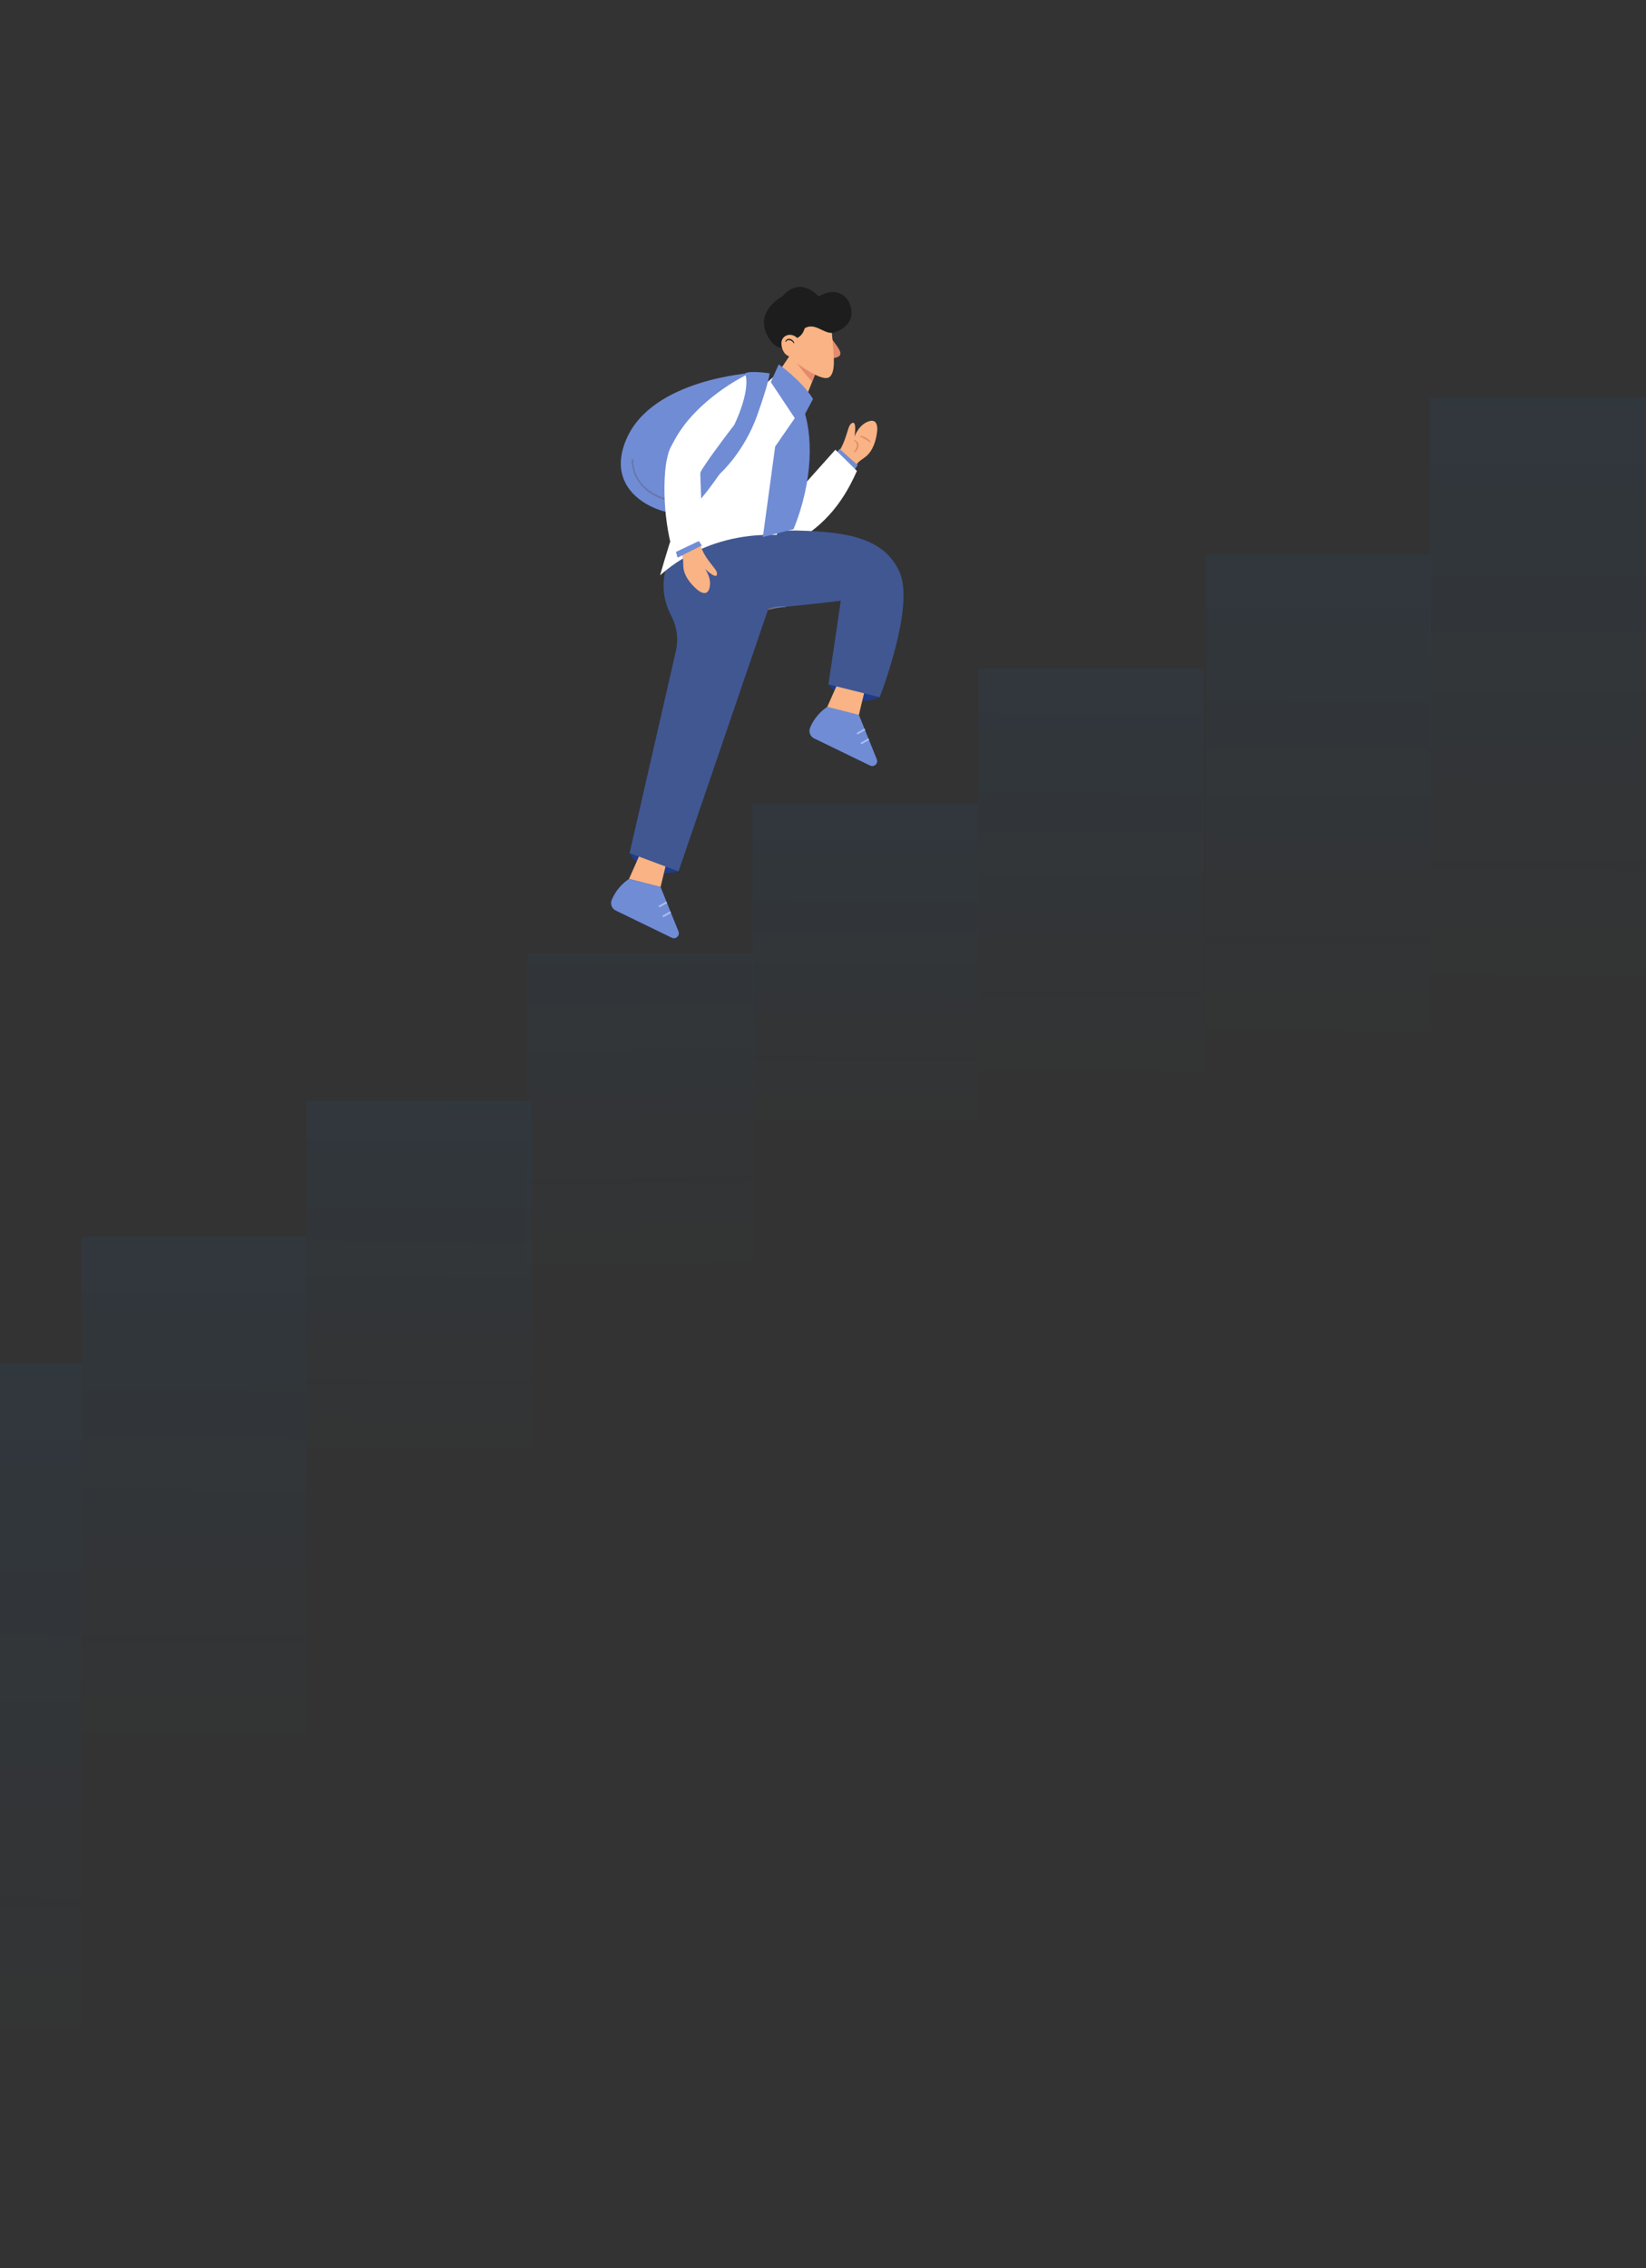 <svg width="360" height="496" viewBox="0 0 360 496" fill="none" xmlns="http://www.w3.org/2000/svg">
<rect x="0" y="0" width="360" height="496" fill="#333333" stroke="none"/>
<g opacity="0.6">
<rect opacity="0.08" x="213.949" y="146.18" width="49.401" height="136.251" fill="url(#paint0_linear_1815_25380)"/>
<rect opacity="0.08" x="263.74" y="121.234" width="49.172" height="161.081" fill="url(#paint1_linear_1815_25380)"/>
<rect opacity="0.08" x="312.75" y="87.018" width="49.105" height="195.413" fill="url(#paint2_linear_1815_25380)"/>
<rect opacity="0.08" x="164.548" y="175.762" width="49.401" height="106.669" fill="url(#paint3_linear_1815_25380)"/>
<rect opacity="0.08" x="115.376" y="208.557" width="49.401" height="106.669" fill="url(#paint4_linear_1815_25380)"/>
</g>
<g opacity="0.6">
<rect opacity="0.08" x="-31.521" y="298.21" width="49.401" height="224.995" fill="url(#paint5_linear_1815_25380)"/>
<rect opacity="0.08" x="17.88" y="270.446" width="49.172" height="167.863" fill="url(#paint6_linear_1815_25380)"/>
<rect opacity="0.08" x="67.052" y="240.773" width="49.172" height="282.315" fill="url(#paint7_linear_1815_25380)"/>
</g>
<path d="M182.96 99.396C185.07 96.939 185.279 93.429 186.077 92.708C187.565 91.366 186.886 95.466 186.886 95.466C186.886 95.466 187.854 92.705 190.18 92.081C191.703 91.671 191.975 93.093 191.843 94.281C191.623 96.254 190.977 98.513 189.386 99.824C188.709 100.382 187.843 100.809 187.355 101.561C187.078 101.989 186.838 102.473 186.702 102.969L182.96 99.396V99.396Z" fill="#F9B384"/>
<path d="M182.626 99.478L183.607 98.154L187.592 101.708L186.478 103.323L182.626 99.478Z" fill="#708CD5"/>
<path d="M170.026 112.515L182.709 98.337L187.418 102.972C184.05 110.65 179.589 115.579 172.438 119.346L170.026 112.517V112.515Z" fill="white"/>
<path d="M188.075 95.354C188.326 95.303 188.568 95.362 188.792 95.433C189.018 95.504 189.227 95.609 189.428 95.724C189.63 95.84 189.818 95.974 189.994 96.126C190.167 96.289 190.339 96.424 190.449 96.695L190.312 96.748C190.188 96.631 189.97 96.509 189.797 96.391C189.612 96.273 189.427 96.157 189.239 96.046C189.053 95.933 188.862 95.828 188.672 95.725C188.48 95.63 188.286 95.541 188.084 95.499L188.077 95.351L188.075 95.354Z" fill="#E28B6D"/>
<path d="M186.862 96.211C187.117 96.31 187.374 96.458 187.555 96.707C187.738 96.953 187.806 97.281 187.77 97.578C187.734 97.878 187.613 98.151 187.448 98.385C187.28 98.614 187.078 98.828 186.773 98.917L186.726 98.777C186.908 98.644 187.051 98.418 187.168 98.209C187.284 97.993 187.37 97.762 187.398 97.535C187.43 97.305 187.391 97.084 187.289 96.879C187.179 96.674 186.991 96.511 186.794 96.342L186.863 96.212L186.862 96.211Z" fill="#E28B6D"/>
<path d="M181.186 149.649C181.186 149.649 185.406 155.287 192.396 152.456L187.734 147.488L181.186 149.65V149.649Z" fill="#1F3C88"/>
<path d="M183.773 148.17L180.943 154.55L184.032 159.431L187.849 156.316L189.537 149.295L183.773 148.17Z" fill="#F9B384"/>
<path d="M180.944 154.551L187.849 156.318L191.765 166.038C192.132 166.947 191.19 167.832 190.309 167.405L178.057 161.465C177.17 161.035 176.788 159.974 177.196 159.074L177.304 158.836C178.095 157.094 179.355 155.611 180.944 154.551V154.551Z" fill="#708CD5"/>
<path d="M189.068 159.316L187.356 160.278L187.54 160.607L189.252 159.646L189.068 159.316Z" fill="#ACBFEE"/>
<path d="M189.929 161.462L188.218 162.426L188.402 162.755L190.113 161.791L189.929 161.462Z" fill="#ACBFEE"/>
<path d="M148.397 121.193C150.699 119.594 165.383 115.733 174.704 116.017C185.064 116.33 193.378 117.511 196.758 125.119C200.138 132.726 192.397 152.457 192.397 152.457L181.187 149.65L183.889 131.359C183.889 131.359 169.693 133.153 162.928 133.228L148.397 121.193V121.193Z" fill="#405792"/>
<path d="M171.82 132.745C170.666 132.751 169.558 133.041 168.415 133.276C167.272 133.511 166.095 133.603 164.93 133.589C163.763 133.565 162.604 133.455 161.453 133.303C160.878 133.22 160.307 133.119 159.734 133.027C159.166 132.909 158.596 132.799 158.031 132.676L158.058 132.531C158.632 132.602 159.203 132.689 159.776 132.768C160.349 132.837 160.922 132.917 161.495 132.977C162.64 133.102 163.789 133.197 164.936 133.217C166.085 133.25 167.226 133.152 168.359 132.964C168.928 132.872 169.494 132.753 170.073 132.673C170.654 132.599 171.241 132.578 171.823 132.599L171.82 132.747V132.745Z" fill="#B1A8CD" fill-opacity="0.5"/>
<path d="M179.072 71.999C182.33 74.034 185.788 71.402 186.167 69.165C186.731 65.836 183.708 62.003 179.072 64.845C179.072 64.845 175.055 60.134 171.152 64.799C171.152 64.799 164.494 68.159 168.189 74.001C171.874 79.826 176.523 71.892 176.523 71.892L179.072 71.998V71.999Z" fill="#1D1D1D"/>
<path d="M181.439 73.459C183.225 75.862 184.01 76.809 183.758 77.56C183.507 78.312 181.72 78.373 181.72 78.373L181.438 73.459H181.439Z" fill="#E28B6D"/>
<path d="M178.664 80.883L177.642 83.446L173.688 93.364L167.31 85.791L173.332 76.862L176.925 79.572L178.664 80.883Z" fill="#F9B384"/>
<path d="M178.667 80.883L177.645 83.446C176.251 82.063 174.894 80.257 174.342 79.458L176.928 79.571L178.669 80.883H178.667Z" fill="#E28B6D"/>
<path d="M182.369 79.596C182.313 80.945 182.046 81.997 181.389 82.465C179.499 83.806 172.556 78.085 172.556 78.085L172.083 70.029L181.844 70.726C181.862 72.018 182.002 73.473 182.133 74.91C182.283 76.586 182.431 78.242 182.371 79.596H182.369Z" fill="#F9B384"/>
<path d="M172.989 73.985C175.378 74.432 175.991 71.786 175.991 71.786C178.548 70.215 180.662 73.844 182.962 72.492L183.317 67.86L173.199 67.342L169.552 69.697L170.586 72.524L172.99 73.985H172.989Z" fill="#1D1D1D"/>
<path d="M174.483 74.039C173.198 72.575 171.121 73.202 170.923 74.773C170.724 76.344 172.019 78.993 174.121 77.457L174.483 74.04V74.039Z" fill="#F9B384"/>
<path d="M173.608 75.08C173.532 74.908 173.399 74.766 173.25 74.652C173.098 74.54 172.934 74.442 172.758 74.399C172.585 74.347 172.408 74.344 172.255 74.414C172.097 74.477 171.972 74.62 171.858 74.784L171.755 74.742C171.807 74.534 171.93 74.32 172.142 74.194C172.354 74.07 172.615 74.066 172.835 74.129C173.053 74.2 173.253 74.313 173.409 74.473C173.564 74.629 173.698 74.827 173.717 75.059L173.609 75.08H173.608Z" fill="#1D1D1D"/>
<path d="M137.7 186.541C137.7 186.541 140.462 192.433 148.408 190.54L144.575 185.442L137.7 186.541V186.541Z" fill="#1F3C88"/>
<path d="M140.395 185.816L137.567 192.197L140.653 197.079L144.472 193.964L146.16 186.943L140.395 185.816Z" fill="#F9B384"/>
<path d="M137.567 192.196L144.472 193.963L148.389 203.683C148.755 204.592 147.813 205.477 146.932 205.051L134.68 199.11C133.793 198.681 133.411 197.619 133.819 196.719L133.927 196.481C134.718 194.74 135.978 193.256 137.567 192.196V192.196Z" fill="#1F3C88"/>
<path d="M137.567 192.196L144.472 193.963L148.389 203.683C148.755 204.592 147.813 205.477 146.932 205.051L134.68 199.11C133.793 198.681 133.411 197.619 133.819 196.719L133.927 196.481C134.718 194.74 135.978 193.256 137.567 192.196V192.196Z" fill="#708CD5"/>
<path d="M145.718 197.141L144.006 198.103L144.19 198.432L145.902 197.47L145.718 197.141Z" fill="#ACBFEE"/>
<path d="M146.581 199.285L144.87 200.249L145.054 200.578L146.765 199.614L146.581 199.285Z" fill="#ACBFEE"/>
<path d="M146.895 120.765C145.559 123.918 143.745 128.766 146.785 134.589C148.023 136.959 148.438 139.673 147.841 142.28L137.7 186.542L148.408 190.54L170.319 126.443L146.897 120.764L146.895 120.765Z" fill="#405792"/>
<path d="M169.85 116.973C153.087 116.416 144.314 126.136 144.378 125.757C147.074 116.292 149.614 109.214 151.888 103.933C156.009 94.348 159.248 90.649 160.931 89.257C161.754 88.572 162.205 88.44 162.205 88.44L169.838 81.828C170.5 82.18 171.129 82.683 171.697 83.237C173.848 85.326 175.078 88.213 175.37 91.246C176.514 103.122 169.85 116.975 169.85 116.975V116.973Z" fill="white"/>
<path d="M164.995 89.519C162.537 90.826 158.265 97.663 151.805 103.453C155.947 94.116 159.202 90.513 160.893 89.157L164.993 89.521L164.995 89.519Z" fill="#92C9F0" fill-opacity="0.5"/>
<path d="M162.195 83.157L159.814 100.039C159.814 100.039 153.125 110.583 150.067 112.062C147.036 113.499 131.328 109.132 137.003 96.011C142.663 82.821 164.564 81.545 164.564 81.545L162.195 83.157Z" fill="#708CD5"/>
<path d="M142.303 107.901C137.891 105.027 138.165 100.656 138.15 100.587C138.163 100.476 138.26 100.419 138.371 100.432C138.441 100.417 138.539 100.541 138.527 100.652C138.501 100.875 138.203 106.845 145.89 109.1C146.002 109.113 146.031 109.252 145.976 109.336C145.964 109.447 145.867 109.504 145.783 109.449C144.36 109.061 143.227 108.503 142.303 107.901Z" fill="#6876AA"/>
<path d="M168.311 81.635C168.311 81.635 168.255 83.426 165.582 90.885C162.891 98.39 157.988 103.451 155.861 104.926C154.169 106.078 151.879 106.375 151.879 106.375L151.154 103.345C151.154 103.345 156.406 97.61 159.049 92.911C161.526 88.525 162.998 81.595 162.998 81.595C164.328 81.007 168.311 81.635 168.311 81.635V81.635Z" fill="#708CD5"/>
<path d="M153.24 119.238C154.033 122.206 156.668 124.25 156.805 125.261C157.057 127.145 154.213 124.416 154.213 124.416C154.213 124.416 155.855 126.653 155.097 128.808C154.602 130.22 153.343 129.671 152.484 128.931C151.057 127.701 149.636 125.985 149.462 124.038C149.388 123.209 149.518 122.303 149.191 121.517C149.004 121.071 148.754 120.624 148.439 120.252L153.24 119.238V119.238Z" fill="#F9B384"/>
<path d="M147.675 120.316C147.818 120.523 148.19 121.944 148.19 121.944L153.505 119.27L152.025 117.124L147.675 120.316V120.316Z" fill="#708CD5"/>
<path d="M163.093 82.055C163.093 82.055 152.283 87.281 147.469 96.357C147.11 97.033 146.575 97.912 146.329 98.636C146.109 99.282 145.893 100.244 145.759 100.915C145.306 103.194 144.61 111.913 147.238 120.963L153.658 117.93L153.167 103.764C153.167 103.194 153.167 103.194 154.306 101.485C156.427 98.305 160.574 92.938 160.574 92.938C160.574 92.938 163.993 86.1 163.094 82.056L163.093 82.055Z" fill="white"/>
<path d="M175.553 88.948C177.843 94.885 177.908 105.019 173.555 115.711L166.842 117.439L169.54 97.634L175.551 88.948H175.553Z" fill="#708CD5"/>
<path d="M168.58 83.537L170.317 79.682C170.317 79.682 175.238 83.121 177.822 87.22L174.808 92.909L168.579 83.537H168.58Z" fill="#708CD5"/>
<defs>
<linearGradient id="paint0_linear_1815_25380" x1="238.649" y1="146.18" x2="238.415" y2="238.518" gradientUnits="userSpaceOnUse">
<stop stop-color="#0085FF"/>
<stop offset="1" stop-color="#0085FF" stop-opacity="0"/>
</linearGradient>
<linearGradient id="paint1_linear_1815_25380" x1="288.326" y1="121.234" x2="287.997" y2="230.4" gradientUnits="userSpaceOnUse">
<stop stop-color="#0085FF"/>
<stop offset="1" stop-color="#0085FF" stop-opacity="0"/>
</linearGradient>
<linearGradient id="paint2_linear_1815_25380" x1="337.303" y1="87.018" x2="336.817" y2="219.45" gradientUnits="userSpaceOnUse">
<stop stop-color="#0085FF"/>
<stop offset="1" stop-color="#0085FF" stop-opacity="0"/>
</linearGradient>
<linearGradient id="paint3_linear_1815_25380" x1="189.248" y1="175.762" x2="189.105" y2="248.053" gradientUnits="userSpaceOnUse">
<stop stop-color="#0085FF"/>
<stop offset="1" stop-color="#0085FF" stop-opacity="0"/>
</linearGradient>
<linearGradient id="paint4_linear_1815_25380" x1="138.69" y1="181.003" x2="139.878" y2="280.85" gradientUnits="userSpaceOnUse">
<stop stop-color="#0085FF"/>
<stop offset="1" stop-color="#0085FF" stop-opacity="0"/>
</linearGradient>
<linearGradient id="paint5_linear_1815_25380" x1="-6.82" y1="298.21" x2="-7.46" y2="450.689" gradientUnits="userSpaceOnUse">
<stop stop-color="#0085FF"/>
<stop offset="1" stop-color="#0085FF" stop-opacity="0"/>
</linearGradient>
<linearGradient id="paint6_linear_1815_25380" x1="42.466" y1="270.446" x2="42.108" y2="384.208" gradientUnits="userSpaceOnUse">
<stop stop-color="#0085FF"/>
<stop offset="1" stop-color="#0085FF" stop-opacity="0"/>
</linearGradient>
<linearGradient id="paint7_linear_1815_25380" x1="91.638" y1="240.773" x2="90.626" y2="432.097" gradientUnits="userSpaceOnUse">
<stop stop-color="#0085FF"/>
<stop offset="0.416" stop-color="#0085FF" stop-opacity="0"/>
</linearGradient>
</defs>
</svg>
